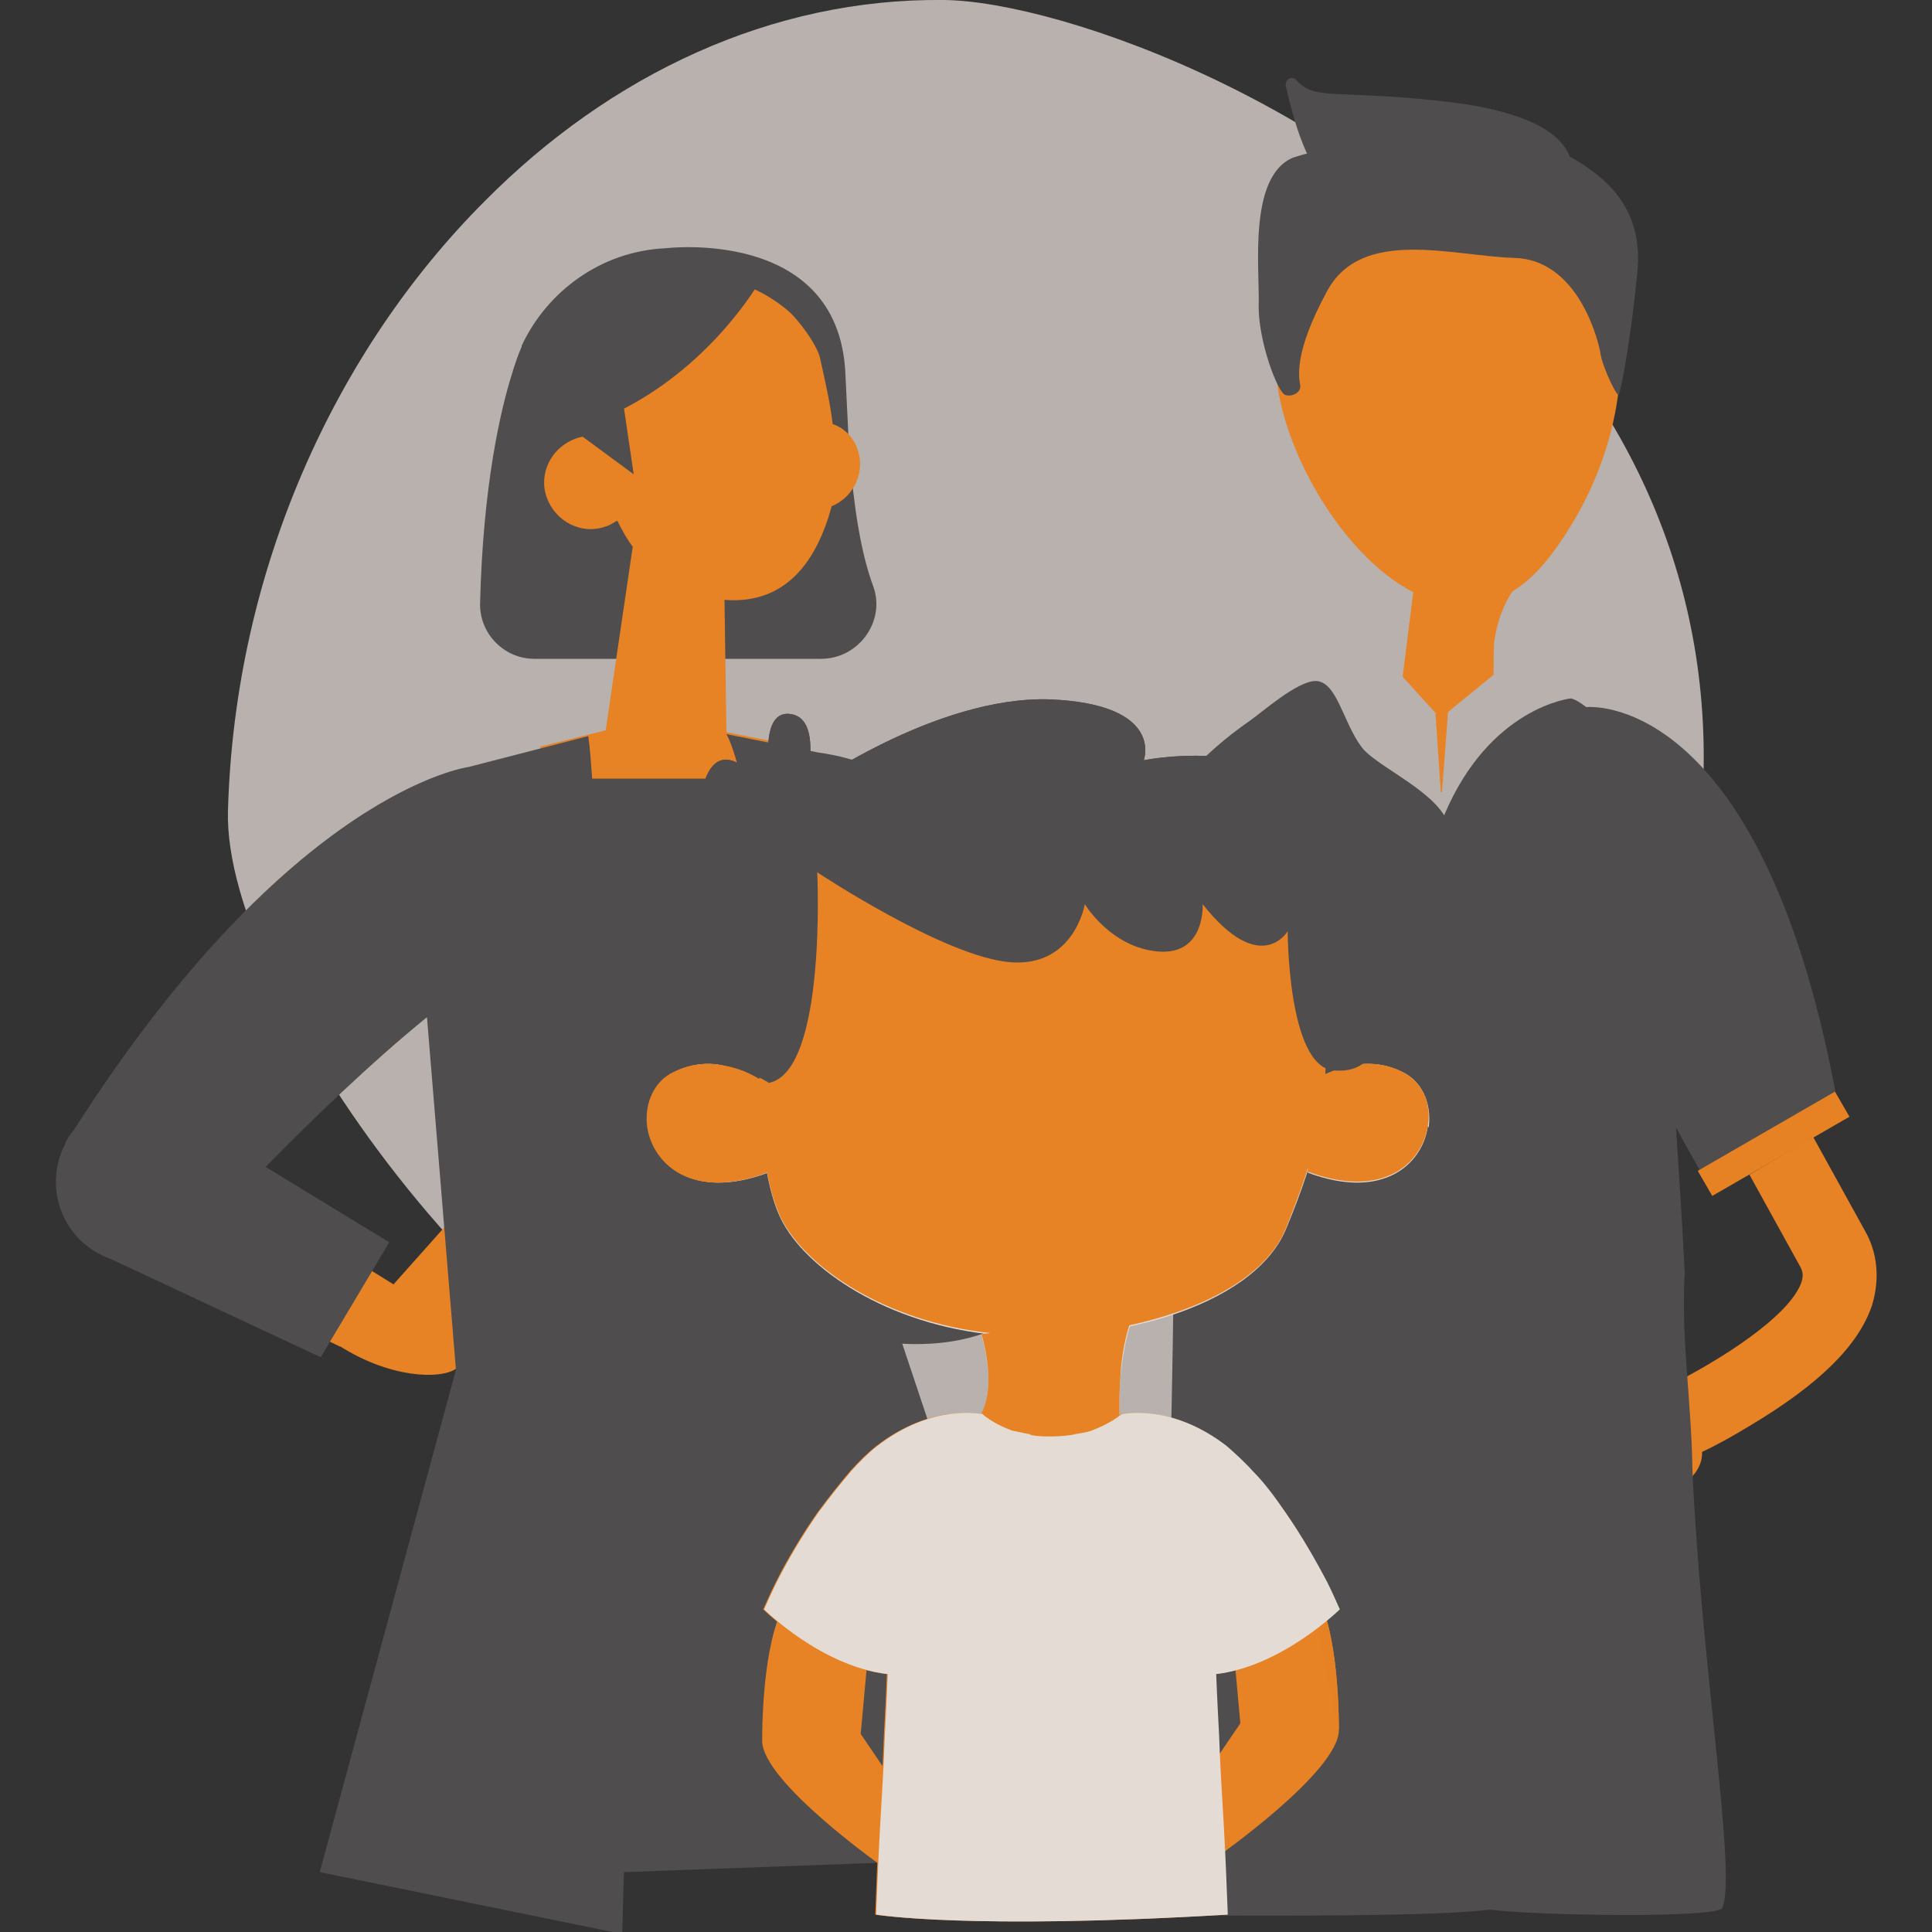 <?xml version="1.0" encoding="UTF-8"?>
<!-- Generator: Adobe Illustrator 28.2.0, SVG Export Plug-In . SVG Version: 6.00 Build 0)  -->
<svg xmlns="http://www.w3.org/2000/svg" xmlns:xlink="http://www.w3.org/1999/xlink" version="1.1" id="Layer_1" x="0px" y="0px" viewBox="0 0 200 200" style="enable-background:new 0 0 200 200;" xml:space="preserve">
<rect x="0" y="0" width="200" height="200" fill="#333333" stroke="none"/>
<style type="text/css">
	.st0{fill:#B8B1AE;}
	.st1{fill:#E78324;}
	.st2{fill:#4F4D4D;}
	.st3{fill:#E78224;}
	.st4{fill:#E3DBD4;}
	.st5{fill:#FFFFFF;}
</style>
<g>
	<path class="st0" d="M161,35.4C141.5,11,109.6,0.1,97.7,0C79.9-0.2,63.2,7.7,50.2,20.8C34.7,36.3,24.3,59,23.6,83.9   c-0.6,19.3,30.9,62.8,58.6,67.8c26.6,4.8,80.2-1,92.4-57.2C179.3,72.8,174.6,52.4,161,35.4z"></path>
	<g>
		<g>
			<path class="st1" d="M193,127.3l-5.3-9.6l-6.6,3.9l5.3,9.6c0.2,0.4,0.3,0.8,0.1,1.5c-1.2,3.5-8.3,8.1-14.4,11.1     c-0.6-0.2-1.3-0.2-2,0c-2.4,0.7-10.5-2.3-9.7,6.3c0.4,3.8,1.8,8.7,4.6,7.6c5.3-2,11.3-3.6,11.2-7.4c1.5-0.7,3.3-1.7,5.1-2.8     c7-4.2,11.1-8.2,12.5-12.4C194.6,132.4,194.4,129.7,193,127.3z"></path>
			<g>
				<path class="st1" d="M158.8,20c-6.5-0.8-2.6-0.8-6.5-0.8c-15.5-0.2-21.1,6.5-20.2,19.3c0.5,7.9,6.8,19,14.2,22.8L143.7,82h11      c0-0.6-0.2-14.7,0-15.7c0.4-2.6,1.3-4.3,1.9-5.1c1.5-0.9,2.9-2.3,4.3-4.2C172.9,40.5,167.3,21,158.8,20z"></path>
				<path class="st2" d="M162.5,16.2c-1-2.6-4.8-4.9-13.9-5.8c-10.5-1.1-12.5,0-14.4-2.1c-0.4-0.5-1.2-0.1-1.1,0.6      c0.5,2.1,1.1,4.6,2.2,7c-0.5,0.1-1,0.3-1.4,0.4c-4.7,1.9-3.5,11.5-3.6,15.2s2,9.3,2.8,9.4c0.7,0.2,1.6-0.3,1.5-1      c-0.1-0.7-0.8-3.2,2.8-9.8c3.6-6.6,12.9-3.6,19.4-3.4c6.6,0.2,8.7,8.6,8.9,10c0.2,1.3,1.8,4.7,1.9,4.1c0.2-0.6,1.1-4.6,1.9-12.6      C170.2,21.2,165.8,18.1,162.5,16.2z"></path>
			</g>
			<polygon class="st0" points="135.8,74.7 139.7,64 148.6,73.8 149.3,84.2    "></polygon>
			<polygon class="st0" points="163.2,72.9 160.8,64.8 149.9,73.7 149,85.6    "></polygon>
			<path class="st2" d="M174.4,131.8c-0.2-4.5-0.6-10.2-0.9-15.1c1.1,2.1,2.1,3.7,2.7,4.9L190,113c-7.9-41.8-25.8-39.8-25.8-39.8     c-0.1,0-0.1,0-0.2,0c0.1,0,0.1,0,0.2,0c-0.5-0.4-1.1-0.8-1.6-0.9c0,0-8.4,0.9-13.1,12.1c-1.8-2.9-7.1-5.2-8.5-7     c-2-2.6-2.6-7-4.9-6.9c-1.9,0.1-5.3,3.1-6.7,4.1C119,81.8,116,90.9,112.8,96.9c-3.2,6.2-4.3,9.3-9.7,18.6l13.7,7.7     c1.6-2.6,4.1-9.8,5.2-10.6c-0.6,9.2-0.4,31.5-1.1,44.1c-1.3,23.7-3.1,34.1-2.3,39.9c0.2,1.5,7,1.7,8.5,1.7c4.6,0,21.4,0.1,27-0.6     c0.1,0,0.2,0,0.3,0c4.6,0.6,23.5,0.9,23.9-0.2c1.5-3.6-2.2-25.1-3.1-45.3C175.1,145,174,138.4,174.4,131.8z"></path>
			<rect x="102.3" y="116.9" transform="matrix(-0.866 -0.5 0.5 -0.866 147.033 276.174)" class="st3" width="16.4" height="3"></rect>
			<rect x="175.4" y="116.9" transform="matrix(0.866 -0.5 0.5 0.866 -34.594 107.669)" class="st3" width="16.4" height="3"></rect>
		</g>
		<g>
			<g>
				<g>
					<path class="st2" d="M90.4,60.7c-1.3-3.5-2-8.1-2.5-14.1l-0.4-8.2c-0.9-14.9-18.6-12.7-18.6-12.7C62.2,26,56.6,30.2,54,35.8       l0,0c0,0,0,0,0,0.1c-0.4,0.9-0.7,1.8-1,2.8c-1.2,3.8-3,11.6-3.3,23.7c-0.1,3.2,2.5,5.8,5.6,5.8H85       C88.9,68.2,91.7,64.3,90.4,60.7z"></path>
					<polygon class="st4" points="75,67.4 66.4,57.8 74.9,58.9      "></polygon>
				</g>
				<g>
					<path class="st1" d="M88.8,46.6c-0.4-1.3-1.4-2.3-2.6-2.7c-0.3-2.5-0.9-4.9-1.3-6.8c-0.3-1.4-2.3-4.1-3.4-5       c-8.8-7.3-20.8-2.2-19.6,13.1c-0.7-0.1-1.5-0.1-2.3,0.2c-2.5,0.9-3.9,3.6-3,6.1c0.9,2.5,3.6,3.9,6.1,3c0.4-0.1,0.8-0.4,1.2-0.6       c0.5,1,1,1.9,1.6,2.7l-2.8,19l-6.8,1.7c0,0,4.2,11.6,18.4,10.1c14.2-1.5,7.5-10.3,7.5-10.3l-6.6-1.3L75,62.1       c6.5,0.5,9.6-4.2,11.1-9.7C88.3,51.5,89.6,49,88.8,46.6z"></path>
					<g>
						<polygon class="st1" points="40.8,133 27.8,124.9 24.2,134.1 35.2,139.4       "></polygon>
						<path class="st1" d="M59.7,131.7l-9.3-3.1l0.5-2.1c0.2-0.8-0.1-1.6-0.8-2c-0.7-0.4-1.5-0.3-2.1,0.3l-7.3,8.2l-5.6,6.3        c5.3,3.4,10.5,3.5,12.1,2.4c0.2,0,7.3,1.3,7.3,1.3c0.7,0.2,1.4-0.2,1.6-0.9c0.2-0.5,0.1-1.3-1.4-1.8l1.5,0.5        c0.7,0.2,1.5-0.2,1.7-1c0.2-0.7-0.3-1.4-1.2-1.9l1.1,0.3c0.8,0.2,1.6-0.3,1.8-1.2c0.1-0.8-0.4-1.5-1.1-1.7l-1.6-0.6l1.9,0.2        c0.9,0.2,1.7-0.4,1.8-1.4C61,132.8,60.4,132,59.7,131.7z"></path>
					</g>
				</g>
			</g>
			<path class="st2" d="M103.4,93.5C99.5,81,88.5,78.4,84.7,77.9l-9.5-1.9c0,0,0.7,1.1,1.5,4.6H61.3c-0.1-1.4-0.2-2.9-0.4-4.4     l-12.4,3.2c0,0-18.4,2.4-40.8,37.5l0,0c-0.4,0.5-0.8,1-1,1.6c-2.3,4.6-0.1,10.1,4.7,11.8l21.8,10.2l7.1-11.9l-12.8-7.8     c4.6-4.7,10.9-10.8,16.7-15.5l3,36.5l-14.1,52l31.3,6.4c0.1-2.2,0.1-4.4,0.2-6.4l41-1.5l-6.1-16.7h6.1l-12.2-36.5     c3.8,0.2,8.4-0.3,12.4-3.1h0C119.8,126.5,108.1,108.5,103.4,93.5z M90.2,128.9l-2.1-6.2l0.2-7.4l1.4,10.7l1.4,0.9L90.2,128.9z"></path>
			<path class="st2" d="M78.6,29.2c0,0-13.5-3.2-18.5,5.7c-1.1,1.9-1.7,3.5-2,4.7L54.6,41l11,8.1l-1-6.8     C73.9,37.5,78.6,29.2,78.6,29.2z"></path>
		</g>
		<g>
			<g>
				<path class="st5" d="M100.6,147.5"></path>
				<g>
					<g>
						<g>
							<path class="st4" d="M67.1,116.7c0.6,3.8,4.6,7.6,12.4,4.7V116C75.6,113.9,70.7,114.2,67.1,116.7z"></path>
							<path class="st4" d="M69.4,111.2c-1.8,1.1-2.6,3.3-2.3,5.5c3.6-2.5,8.5-2.8,12.4-0.7v-3.7C79.4,112.2,74.4,108.3,69.4,111.2z         "></path>
						</g>
					</g>
					<g>
						<g>
							<path class="st4" d="M147.8,116.7c-0.6,3.8-4.6,7.6-12.4,4.7V116C139.3,113.9,144.2,114.2,147.8,116.7z"></path>
							<path class="st4" d="M145.6,111.2c1.8,1.1,2.6,3.3,2.3,5.5c-3.6-2.5-8.5-2.8-12.4-0.7v-3.7         C135.5,112.2,140.5,108.3,145.6,111.2z"></path>
						</g>
					</g>
					<path class="st4" d="M102.1,145c-0.1,0.5-0.3,1-0.5,1.4c0,0,4.5,5.2,14.3,1c0,0-0.1-2.3,0.1-5.1       C111.3,142.7,106.7,143.5,102.1,145z"></path>
					<path class="st4" d="M117.1,136.9l-15.5,1.3c0,0,1.2,3.8,0.5,6.8c4.6-1.5,9.2-2.3,13.9-2.6       C116.2,140.6,116.5,138.6,117.1,136.9z"></path>
					<path class="st4" d="M78.6,110.3c0,0-0.3,10.6,2.2,15.8c2.5,5.2,11.1,11.1,22.4,12.1c11.4,1,26.4-2.7,29.9-10.9       c3.4-8.2,4.8-13.9,3.7-22.3c-1-8.4-1.5-12.1-9.3-15.8C119.8,85.5,77.6,66.6,78.6,110.3z"></path>
					<g>
						<path class="st2" d="M137.3,89.7c-1.8,4.5-6.3,2.7-9,0.9c-0.9-1.8-3.6-2.7-3.6-5.4c0,4.5-2.7,10.8-7.2,9        c-2.7-1.8-4.5-5.4-7.2-8.1c-2.7,17-20.6,5.4-28.7,0.9c-3,7.5-2.9,16.1-6.9,23.5c2.6,0.5,4.6,1.8,4.6,1.8c6-1.2,5-21.8,5-21.8        s13.1,8.7,19.9,9.3c6.7,0.6,7.8-6,7.8-6s2.7,4.5,7.6,4.9c4.9,0.4,4.6-4.9,4.6-4.9c6,7.6,8.8,2.8,8.8,2.8s0,13.9,4.7,14.4        c4.7,0.5,4.8-4.3,4.8-4.3c0.5,0.2,0.9,0.2,1.4,0C139.7,103.4,138.1,96.2,137.3,89.7z"></path>
						<path class="st2" d="M146.4,104.6c4.1-7.2-1.3-9-1.3-9c0.4-8.5-7-8.2-7-8.2c-2.6-12.2-19.7-8.7-19.7-8.7s2.2-5.8-9.7-6.3        c-11.9-0.4-25.4,9.3-25.4,9.3s2.1-7.5-1.6-7.8c-3.7-0.3-1.6,8.8-1.6,8.8s-4.6-6.9-6.8-2.7c-2.2,4.2,4.9,8.2,4.9,8.2        c-2.9,1.3-2.2-0.8-4.9,1.3c-5,4.6-1.2,11.5-1.2,11.5c-4.5,4.5,0,9.1,0,9.1c1-0.1,2,0,2.9,0.2c4-7.4,3.9-16,6.9-23.5        c8.1,4.5,26,16.1,28.7-0.9c2.7,2.7,4.5,6.3,7.2,8.1c4.5,1.8,7.2-4.5,7.2-9c0,2.7,2.7,3.6,3.6,5.4c2.7,1.8,7.2,3.6,9-0.9        c0.8,6.5,2.4,13.8,6.7,17C145.4,106.3,146.4,104.6,146.4,104.6z"></path>
					</g>
				</g>
				<path class="st3" d="M122.1,148.5l-6.2-1.6c0,0-8,4.4-14.3-0.5c0,0-5.1-1.2-10.9,3.3c-0.9,0.7-1.8,1.6-2.7,2.6      c-1.1,1.3-2.3,2.8-3.4,4.3c-1.6,2.3-3.1,4.8-4.3,7.2c-0.5,1-0.9,1.9-1.3,2.8c0,0,5.9,5.9,12.8,6.7c0,0-0.1,2.6-0.3,6.3      c-0.1,2.8-0.3,6.3-0.5,9.6c-0.2,3.4-0.3,6.7-0.4,9c0,0,9.6,1.6,36.4,0c-0.1-2.3-0.2-5.6-0.4-9c-0.2-3.3-0.3-6.8-0.5-9.6      c-0.2-3.7-0.3-6.3-0.3-6.3c6.8-0.8,12.8-6.7,12.8-6.7c-0.4-0.9-0.8-1.8-1.3-2.8c-1.2-2.3-2.7-4.9-4.3-7.2      c-1.1-1.6-2.2-3.1-3.4-4.3c-0.9-1-1.9-1.9-2.7-2.6c-5.8-4.5-10.9-3.3-10.9-3.3c-6.3,4.9-14.3,0.5-14.3,0.5l-6.2,1.6"></path>
			</g>
		</g>
		<path class="st1" d="M127.8,171.8l0.6,6.6l-3.4,5l0.9,8.9c0,0,12.7-8.9,12.7-13.2c0-4.3-0.5-12.6-3.2-15.3"></path>
		<path class="st1" d="M89.7,172.9l-0.6,6.6l3.4,5l-0.9,8.9c0,0-12.7-8.9-12.7-13.2c0-4.3,0.5-12.6,3.2-15.3"></path>
		<path class="st3" d="M138.6,179.1c0-4.3-0.5-12.6-3.2-15.3"></path>
		<g>
			<g>
				<path class="st5" d="M100.6,147.5"></path>
				<g>
					<path class="st1" d="M145.6,111.2c-3.2-1.9-6.5-0.9-8.4,0c0.1-1.9-0.1-4-0.3-6.2c-1-8.4-1.5-12.1-9.3-15.8       c-7.8-3.7-50-22.6-49,21.1c0,0,0,0.5,0,1.4c-1.6-1-5.4-2.7-9.3-0.5c-1.8,1.1-2.6,3.3-2.3,5.5c0.6,3.8,4.6,7.6,12.4,4.7v-0.1       c0.3,1.7,0.8,3.4,1.4,4.7c2.5,5.1,10.7,10.8,21.7,12l-0.9,0.1c0,0,1.2,3.8,0.5,6.8c-0.1,0.5-0.3,1-0.5,1.4c0,0,4.5,5.2,14.3,1       c0,0-0.1-2.3,0.1-5.1c0.1-1.6,0.4-3.4,0.9-5c7.4-1.6,14.1-4.9,16.2-10c0.9-2.3,1.7-4.3,2.3-6.3v0.4c7.8,2.9,11.8-0.9,12.4-4.7       C148.2,114.5,147.4,112.3,145.6,111.2z"></path>
					<path class="st2" d="M145.1,95.6c0.4-8.5-7-8.2-7-8.2c-2.6-12.2-19.7-8.7-19.7-8.7s2.2-5.8-9.7-6.3       c-11.9-0.4-25.4,9.3-25.4,9.3s2.1-7.5-1.6-7.8c-3.7-0.3-1.6,8.8-1.6,8.8s-4.6-6.9-6.8-2.7c-2.2,4.2,4.9,8.2,4.9,8.2       c-2.9,1.3-2.2-0.8-4.9,1.3c-5,4.6-1.2,11.5-1.2,11.5c-4.5,4.5,0,9.1,0,9.1c1-0.1,2,0,2.9,0.2c2.6,0.5,4.6,1.8,4.6,1.8       c6-1.2,5-21.8,5-21.8s13.1,8.7,19.9,9.3c6.7,0.6,7.8-6,7.8-6s2.7,4.5,7.6,4.9c4.9,0.4,4.6-4.9,4.6-4.9c6,7.6,8.8,2.8,8.8,2.8       s0,13.9,4.7,14.4c4.7,0.5,4.8-4.3,4.8-4.3c0.5,0.2,0.9,0.2,1.4,0c1.4-0.4,2.4-2.1,2.4-2.1C150.5,97.4,145.1,95.6,145.1,95.6z"></path>
				</g>
				<g>
					<path class="st3" d="M110.9,148.5h-4.1c0.7,0.1,1.3,0.2,2.1,0.2C109.5,148.7,110.2,148.6,110.9,148.5z"></path>
					<path class="st4" d="M126.2,179.6c-0.2-3.7-0.3-6.3-0.3-6.3c6.8-0.8,12.8-6.7,12.8-6.7c-0.4-0.9-0.8-1.8-1.3-2.8       c-1.2-2.3-2.7-4.9-4.3-7.2c-1.1-1.6-2.2-3.1-3.4-4.3c-0.9-1-1.9-1.9-2.7-2.6c-5.8-4.5-10.9-3.3-10.9-3.3       c-1,0.8-2.1,1.3-3.1,1.7c-0.6,0.2-1.3,0.3-2,0.4h0.3c-0.8,0.1-1.6,0.2-2.4,0.2c-0.8,0-1.6,0-2.4-0.2h0.3       c-0.7-0.1-1.4-0.3-2-0.4c-1.1-0.4-2.1-0.9-3.1-1.7c0,0-5.1-1.2-10.9,3.3c-0.9,0.7-1.8,1.6-2.7,2.6c-1.1,1.3-2.3,2.8-3.4,4.3       c-1.6,2.3-3.1,4.8-4.3,7.2c-0.5,1-0.9,1.9-1.3,2.8c0,0,5.9,5.9,12.8,6.7c0,0-0.1,2.6-0.3,6.3c-0.1,2.8-0.3,6.3-0.5,9.6       c-0.2,3.4-0.3,6.7-0.4,9c0,0,9.6,1.6,36.4,0c-0.1-2.3-0.2-5.6-0.4-9C126.5,185.9,126.3,182.5,126.2,179.6z"></path>
				</g>
			</g>
		</g>
	</g>
</g>
</svg>
